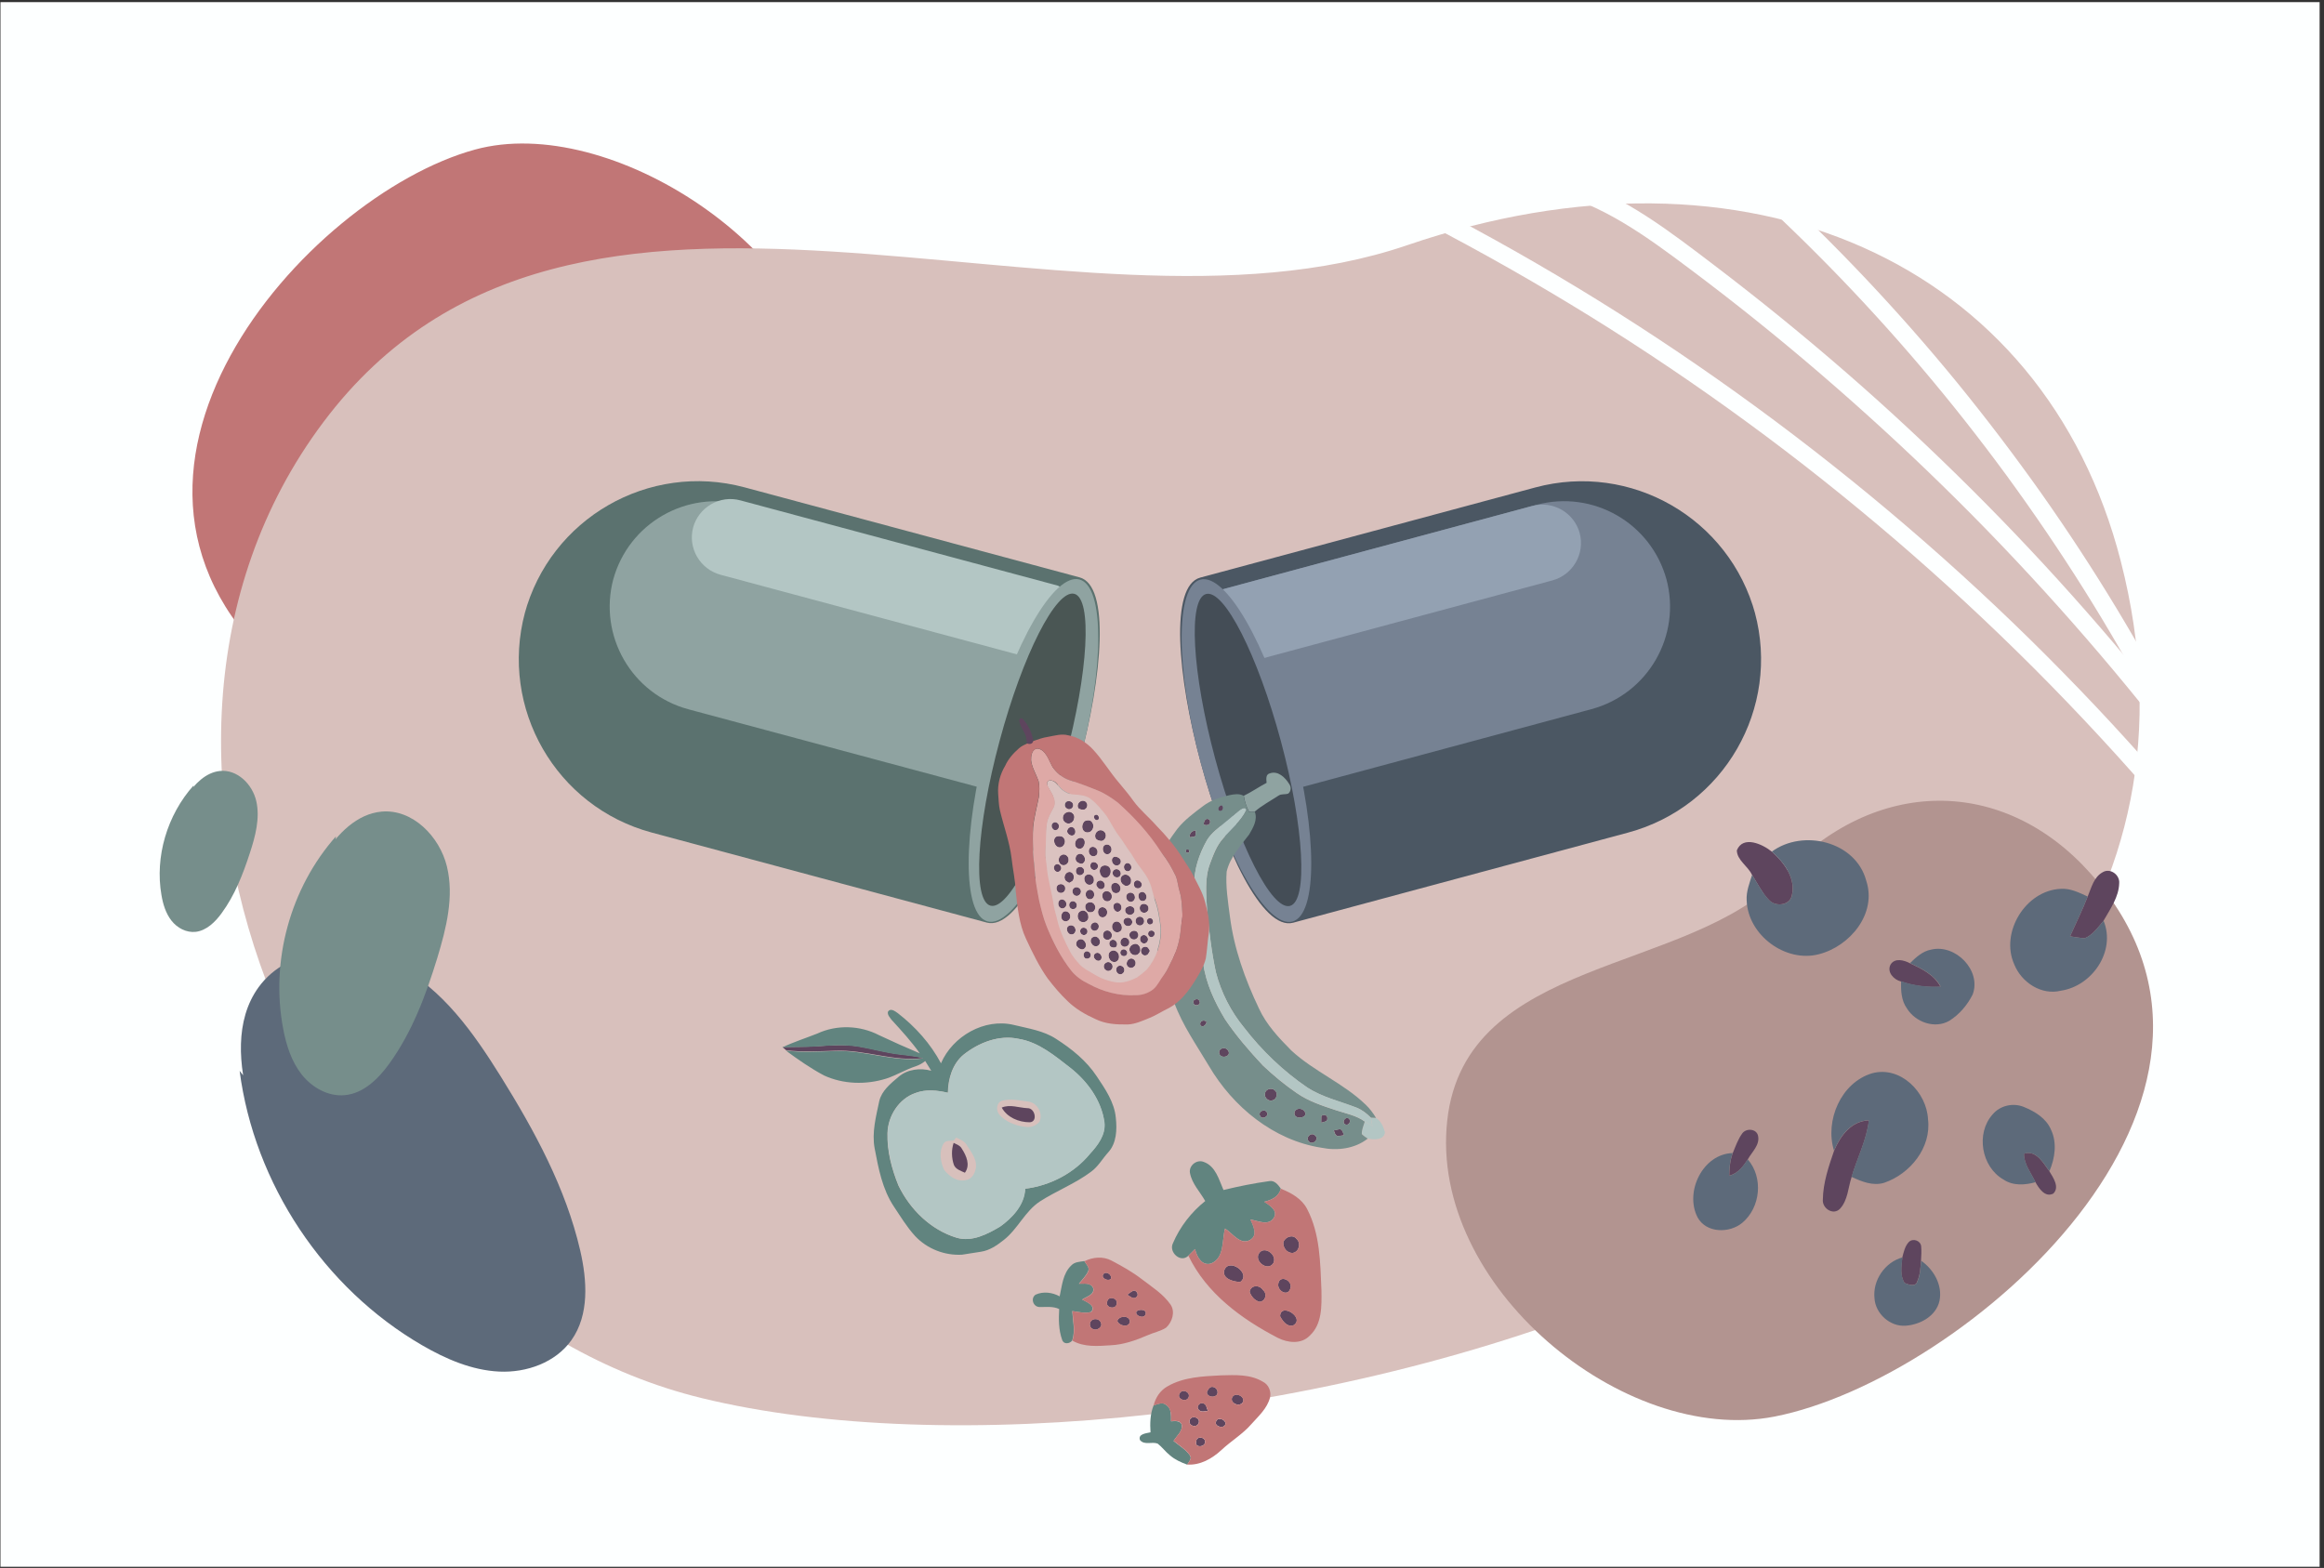 <?xml version="1.0" encoding="utf-8"?>
<!-- Generator: Adobe Illustrator 25.1.0, SVG Export Plug-In . SVG Version: 6.00 Build 0)  -->
<svg version="1.1" id="Layer_1" xmlns="http://www.w3.org/2000/svg" xmlns:xlink="http://www.w3.org/1999/xlink" x="0px" y="0px"
	 viewBox="0 0 1962 1323.9" style="enable-background:new 0 0 1962 1323.9;" xml:space="preserve">
<rect x="0" y="0" width="1962" height="1323.9" fill="#333333" stroke="none"/>
<style type="text/css">
	.st0{fill:#FDFFFF;}
	.st1{fill:#C17676;}
	.st2{fill:#D8C0BC;}
	.st3{fill:#5B726F;}
	.st4{fill:#8FA3A1;}
	.st5{fill:#B3C6C4;}
	.st6{fill:#4A5654;}
	.st7{fill:#4B5763;}
	.st8{fill:#768293;}
	.st9{fill:#93A1B2;}
	.st10{fill:#444D56;}
	.st11{fill:#B29490;}
	.st12{fill:#5E455E;}
	.st13{fill:#768E8B;}
	.st14{fill:#61847F;}
	.st15{fill:#DBC2C0;}
	.st16{fill:#DEA9A6;}
	.st17{fill:#5D6A7A;}
</style>
<polyline class="st0" points="0.4,1.8 1958.3,1.8 1958.3,1322.9 0.4,1322.9 "/>
<path class="st1" d="M239.7,568.6c83.7,71.6,184.3,64.4,241.2-18.2s235.7-79.6,223.7-209.7S514.6,95.2,401,126.3
	C258.1,165.4,47.1,403.9,239.7,568.6z"/>
<path class="st2" d="M1790.4,473.7c-64.9-252.8-315.3-364.8-602.3-266.7S485.5,73.5,273.1,356.3s-5.9,745,319.3,824.2
	C1001.6,1280.4,1939.9,1055.6,1790.4,473.7z"/>
<path class="st3" d="M833.1,779l-282.8-76c-80.9-21.7-128.8-104.9-107.1-185.8l-0.4,1.4c21.7-80.9,104.9-128.8,185.8-107.1l282.8,76
	C963.3,501.4,885,792.9,833.1,779z"/>
<path class="st4" d="M855.3,672.5l-274.1-73.6c-47.9-12.9-76.2-62.1-63.4-110l-0.2,0.8c12.9-47.9,62.1-76.2,110-63.4L901.7,500
	C932.4,508.2,886,680.8,855.3,672.5z"/>
<path class="st5" d="M876.3,557.3l-268-72c-17.4-4.7-27.8-22.6-23.1-40l-0.1,0.3c4.7-17.4,22.6-27.8,40-23.1l268,72
	C904.3,497.5,887.4,560.3,876.3,557.3z"/>
<path class="st4" d="M911.1,644c-21.4,79.7-56.1,139.7-77.4,134c-21.3-5.7-21.2-75,0.2-154.7c21.4-79.7,56.1-139.7,77.4-134
	C932.6,495,932.5,564.2,911.1,644z"/>
<path class="st6" d="M899.3,640.5c-19.5,72.7-47.8,128.3-63.1,124.2c-15.3-4.1-11.9-66.4,7.7-139.1c19.5-72.7,47.8-128.3,63.1-124.2
	C922.3,505.5,918.8,567.8,899.3,640.5z"/>
<path class="st7" d="M1091.7,779.1l282.8-76.1c80.9-21.8,128.8-105,107-185.8l0.4,1.4c-21.8-80.9-105-128.8-185.8-107l-282.8,76.1
	C961.5,501.5,1039.9,793,1091.7,779.1z"/>
<path class="st8" d="M1069.5,672.6l274-73.8c47.9-12.9,76.2-62.1,63.3-110l0.2,0.8c-12.9-47.9-62.1-76.2-110-63.3l-274,73.8
	C992.4,508.4,1038.8,680.9,1069.5,672.6z"/>
<path class="st9" d="M1042.6,562.2l267.9-72.1c17.4-4.7,27.8-22.6,23.1-40.1l0.1,0.3c-4.7-17.4-22.6-27.8-40.1-23.1l-267.9,72.1
	C1014.5,502.4,1031.4,565.2,1042.6,562.2z"/>
<path class="st8" d="M1013.7,644.1c21.5,79.7,56.1,139.7,77.4,134c21.3-5.7,21.2-75-0.3-154.7c-21.5-79.7-56.1-139.7-77.4-134
	C992.2,495.1,992.3,564.4,1013.7,644.1z"/>
<ellipse transform="matrix(0.966 -0.26 0.26 0.966 -128.359 295.488)" class="st10" cx="1053.2" cy="633.1" rx="28.7" ry="136.3"/>
<path class="st11" d="M1764.7,737.3c-73.4-82.1-181.8-81.7-260.1,2c-78.3,83.7-267.5,67.7-282.8,206.9
	c-15.4,139.2,148.9,274.7,276.3,249.9C1658.2,1164.8,1933.7,926.3,1764.7,737.3z"/>
<path class="st5" d="M1161.7,944c4.2,2.4,6.3,7.5,7.5,12c-0.5,6.7-9.5,6.6-14.4,5.3c-1.8-1.1-3.5-2.3-5-3.8
	c-0.2-3.7,1.5-7.1,2.5-10.6c2.1,1.4,4.1,2.7,6.3,4c-0.3-2.4-0.8-4.8-1.2-7.1C1158.4,943.8,1160.6,943.9,1161.7,944z"/>
<path class="st12" d="M1138.9,944.6c2,2.2-0.2,5.9-3,4.9C1132.3,947.9,1135.7,942.1,1138.9,944.6z"/>
<path class="st12" d="M1131.3,953.4c2.3,0.6,2.5,3.3,3.4,5.1c-1.9,0.4-3.7,0.6-5.6,0.6c-2.1-0.5-2.2-3-3.1-4.6
	C1127.6,954.1,1129.4,953.7,1131.3,953.4z"/>
<path class="st12" d="M1115.5,942.4c1.8-1.9,5.4-1,5.1,1.9c0.3,3.1-3.2,2.8-5.2,3.7C1115.4,946.1,1115.4,944.3,1115.5,942.4z"/>
<path class="st4" d="M1088.4,662c1.8,2.4,1.6,6-0.7,8c-2.6,1.1-5.8,0.1-8.2,1.7c-6.7,4.4-13.9,8.2-20.1,13.5
	c-1.6,0.3-3.3,0.4-4.9,0.2c-2.2-4.2-3.8-8.8-4.4-13.5c6.6-3.2,12.7-7.5,19.2-10.9c-0.2-2.8-1-7.1,2.7-8
	C1079,650.5,1085,656.5,1088.4,662z"/>
<path class="st12" d="M1110.1,958.6c4.3,3.4-2.4,8.9-5.3,5C1102,960.3,1106.9,955.7,1110.1,958.6z"/>
<path class="st12" d="M1101.2,938.2c4.5,5.9-9.3,8-8.4,1.3C1093.5,935.4,1099,935.3,1101.2,938.2z"/>
<path class="st12" d="M1076.1,920.5c3,2.2,2,7.5-1.6,8.5c-3.5,1.3-7.3-2.1-6.6-5.7C1068.3,919.7,1073.4,918.1,1076.1,920.5z"/>
<path class="st12" d="M1069.4,939c2.7,3.1-3.9,7-5.6,3.2C1061.8,938.8,1067.4,935.8,1069.4,939z"/>
<path class="st12" d="M1031.4,679.9c2.5,1.6,0.6,6.1-2.3,4.6C1027.5,682.7,1029.4,680.2,1031.4,679.9z"/>
<path class="st12" d="M1021.1,692.2c2,3.5-1.8,5.6-4.8,4C1016.1,693.3,1018,689.9,1021.1,692.2z"/>
<path class="st12" d="M1036.7,886.9c3.5,4.9-5.7,7.8-7.3,2.8C1028.1,885.2,1034.3,883.3,1036.7,886.9z"/>
<path class="st12" d="M1009.5,701.1c-0.3,1.7,0.6,4.1-1,5.4c-1,0.1-3.1,0.3-4.1,0.4C1004.1,703.4,1006.2,701.6,1009.5,701.1z"/>
<path class="st12" d="M1018.6,862.7c-0.1,2.6-3.5,5.7-5.3,2.6C1012.6,862,1016.4,860.7,1018.6,862.7z"/>
<path class="st12" d="M1003.6,717.4c0.9,2.2,0.2,3-2.1,2.5C1000.6,717.7,1001.3,716.8,1003.6,717.4z"/>
<path class="st12" d="M1012.4,845c2.6,3.7-4.7,5.5-4.8,1.6C1006.3,843.8,1012.1,842.5,1012.4,845z"/>
<path class="st12" d="M995.2,727.1c3.6,5.2-6.9,8.3-7.3,2.5C986.9,725.4,993.2,723.8,995.2,727.1z"/>
<path class="st12" d="M999.7,775.7c1,2.2-0.9,5.4-3.5,4.2c-2.6-0.1-3.3-3.7-1.6-5.3C995.8,772.6,999.2,773.5,999.7,775.7z"/>
<path class="st12" d="M994.6,806c1.3,2.7-4.9,5.2-5.5,1.9C987.6,804.6,994.2,802,994.6,806z"/>
<path class="st12" d="M985.7,772.5c1.3,3.3-3.8,6-5.5,2.8C977.5,771.9,983.9,769,985.7,772.5z"/>
<path class="st13" d="M1152.9,932.7c3.5,3.3,6.3,7.1,8.8,11.2c-1.1,0-3.3-0.1-4.4-0.2c-3.4-3.5-7.2-6.5-11.8-8.3
	c-14-5.4-28.9-8.8-41.7-17c-20.4-13.9-38.4-31.1-53.5-50.7c-11.2-13.6-19.4-29.7-23.8-46.7c-3.7-17-5.6-34.3-7.4-51.6
	c-0.6-13.3-2.4-27.1,2.3-39.8c2.9-7.7,5.7-15.7,11.3-21.8c6.7-7.7,15-14.4,19.5-23.7c-0.2-0.4-0.7-1.1-0.9-1.5
	c-1.9-0.7-3.5,0.8-5,1.8c-4,3-7.6,6.5-11.6,9.7c-5.6,4.7-11.8,8.9-15.7,15.3c-6.6,11.7-11.2,25-10.8,38.6c0.9,22,4.1,43.8,7.6,65.5
	c2.3,16.9,9.7,32.6,18.4,47.1c9.4,14,20.5,26.8,32,39.1c8.9,8.4,18.4,16.3,28.5,23.2c10,7,21.8,10.8,33.3,14.6
	c8.2,2.7,17,4.3,24.2,9.5c-1,3.5-2.7,6.9-2.5,10.6c1.5,1.5,3.2,2.6,5,3.8c-11,8.6-25.7,10.4-39.1,7.7c-40.4-6.3-74.7-34.5-95-69.1
	c-10.4-17.5-22.3-34.3-29.3-53.5c-4.1-10.9-7.7-22-11.4-33.1c-4.6-14.1-6-29-6.3-43.7c0.7-14.4,2.9-28.8,6.2-42.9
	c2-10.2,8.1-18.8,14.2-27c6.1-7.6,14-13.4,21.7-19.2c6.4-5,14.4-7.4,22.2-9.2c4-0.8,8.4-1.6,12.1,0.6c0.6,4.7,2.3,9.2,4.4,13.5
	c1.7,0.1,3.3,0.1,4.9-0.2c2.7,6.8-1.4,13.6-4.7,19.3c-7.4,9.7-16.1,19.1-19,31.3c-1,12.6,1.1,25.1,2.7,37.6
	c3.4,27.2,12.8,53.4,24.6,78.1c6.3,13.7,16.8,24.8,27.3,35.4C1109.3,904.7,1134.2,914.6,1152.9,932.7z M1138.9,944.6
	c-3.2-2.4-6.6,3.3-3,4.9C1138.7,950.5,1140.9,946.8,1138.9,944.6z M1131.3,953.4c-1.8,0.3-3.6,0.7-5.4,1.2c0.9,1.5,1,4.1,3.1,4.6
	c1.9,0,3.8-0.2,5.6-0.6C1133.7,956.7,1133.6,954,1131.3,953.4z M1115.5,942.4c-0.1,1.8-0.1,3.7-0.1,5.6c2-0.9,5.5-0.6,5.2-3.7
	C1120.9,941.5,1117.3,940.5,1115.5,942.4z M1110.1,958.6c-3.2-2.9-8.1,1.7-5.3,5C1107.7,967.5,1114.4,962,1110.1,958.6z
	 M1101.2,938.2c-2.2-2.9-7.7-2.8-8.4,1.3C1091.8,946.2,1105.7,944.1,1101.2,938.2z M1076.1,920.5c-2.6-2.5-7.8-0.9-8.2,2.9
	c-0.7,3.6,3.1,7,6.6,5.7C1078,928,1079.1,922.8,1076.1,920.5z M1069.4,939c-1.9-3.2-7.6-0.3-5.6,3.2
	C1065.5,946.1,1072,942.2,1069.4,939z M1031.4,679.9c-2,0.3-3.9,2.8-2.3,4.6C1032,686,1033.9,681.5,1031.4,679.9z M1021.1,692.2
	c-3.2-2.3-5,1.2-4.8,4C1019.3,697.7,1023.2,695.7,1021.1,692.2z M1036.7,886.9c-2.3-3.6-8.6-1.7-7.3,2.8
	C1031,894.6,1040.2,891.8,1036.7,886.9z M1009.5,701.1c-3.3,0.5-5.4,2.3-5.1,5.8c1-0.1,3.1-0.3,4.1-0.4
	C1010,705.2,1009.2,702.9,1009.5,701.1z M1018.6,862.7c-2.2-2-6-0.7-5.3,2.6C1015.1,868.4,1018.5,865.3,1018.6,862.7z M1003.6,717.4
	c-2.3-0.5-3,0.3-2.1,2.5C1003.9,720.4,1004.6,719.6,1003.6,717.4z M1012.4,845c-0.3-2.6-6.1-1.2-4.8,1.6
	C1007.7,850.6,1015,848.8,1012.4,845z M995.2,727.1c-2-3.3-8.3-1.7-7.3,2.5C988.3,735.4,998.8,732.3,995.2,727.1z M999.7,775.7
	c-0.5-2.2-3.9-3.1-5.1-1.1c-1.7,1.5-1,5.1,1.6,5.3C998.8,781.1,1000.7,777.9,999.7,775.7z M994.6,806c-0.4-4-7-1.4-5.5,1.9
	C989.8,811.2,995.9,808.8,994.6,806z M985.7,772.5c-1.8-3.6-8.2-0.7-5.5,2.8C981.9,778.6,987,775.8,985.7,772.5z"/>
<path class="st5" d="M1157.3,943.8c0.5,2.4,0.9,4.7,1.2,7.1c-2.1-1.3-4.2-2.6-6.3-4c-7.1-5.2-16-6.7-24.2-9.5
	c-11.5-3.8-23.3-7.6-33.3-14.6c-10.1-6.9-19.6-14.8-28.5-23.2c-11.5-12.3-22.6-25.1-32-39.1c-8.8-14.5-16.1-30.2-18.4-47.1
	c-3.5-21.7-6.7-43.5-7.6-65.5c-0.4-13.6,4.2-26.9,10.8-38.6c3.9-6.3,10.1-10.6,15.7-15.3c4-3.1,7.6-6.6,11.6-9.7
	c1.5-1,3.1-2.4,5-1.8c0.2,0.4,0.7,1.1,0.9,1.5c-4.5,9.4-12.8,16-19.5,23.7c-5.6,6.2-8.5,14.1-11.3,21.8c-4.7,12.8-2.9,26.6-2.3,39.8
	c1.8,17.3,3.7,34.6,7.4,51.6c4.4,17,12.6,33.1,23.8,46.7c15.1,19.6,33.1,36.8,53.5,50.7c12.7,8.2,27.7,11.5,41.7,17
	C1150,937.3,1153.9,940.3,1157.3,943.8z"/>
<g>
	<path class="st12" d="M689.7,883.4c-9.6,0.7-19.3,0.3-29,0.8c0.7,0.7,2.2,2,3,2.6c13.7,1.7,27.6,0.8,41.3,0.4
		c25.1-1.1,49.5,9.5,74.7,6.2c-9.3-2.6-19-2.6-28.5-4.5c-8.9-1.6-17.7-3.9-26.6-5.4C713.1,881.8,701.3,882.6,689.7,883.4z"/>
	<path class="st12" d="M867.4,935.7c-7.2-0.3-14.7-3.5-21.7-0.5c4.5,8.3,14.4,12.4,23.6,12.4C876.4,947.3,873.8,935.4,867.4,935.7z"
		/>
	<path class="st12" d="M812,969.9c-1.4-2.7-4.4-3.6-6.9-4.9c-2,6-1.8,12.6,0.2,18.6c1.6,3.8,5.9,5,9.3,6.6
		C819.4,983.7,815.8,975.8,812,969.9z"/>
	<path class="st14" d="M742,874c11.4,5.4,22.9,10.5,34.5,15.4c-7.1-10.1-15.5-19.2-23.8-28.3c-1.4-2-3.6-4.1-3.1-6.7
		c2.1-3.7,6.1-0.5,8.4,1.1c14.8,11.5,27.6,25.7,36.4,42.3c9.9-22.9,36.7-38.3,61.4-32.4c12.2,3,25.1,4.8,35.8,11.8
		c13.1,8.4,25.6,18.4,34.3,31.6c7.1,10.6,14.9,21.9,16.1,35c1.1,10,0.7,21.5-6.5,29.3c-4.8,5.3-8.4,11.9-14.3,16.2
		c-13.4,10.1-29.2,16.1-43.2,25.1c-12.7,8.3-18.7,23.3-30.6,32.6c-5.7,4.5-11.9,8.8-19.2,9.9c-5.3,0.8-10.6,1.6-15.9,2.5
		c-14.7,0.9-29.6-4.9-39.7-15.7c-7-7.6-12.3-16.5-18-25c-9.7-14.6-13-32.2-16.2-49.1c-2.5-13.4,1.2-26.9,3.9-39.9
		c2.1-8.8,9.6-14.8,16.2-20.4c7.5-6.5,18.4-7.8,27.7-5.2c-1.7-2.7-3.4-5.5-5.1-8.2c-2.4,1.9-5,3.4-8,4.4
		c-8.6,2.8-16.3,7.6-24.8,10.4c-17.2,5.4-36.4,4.9-52.8-2.7c-11.2-6-21.7-13.3-32-20.9c13.7,1.7,27.6,0.8,41.3,0.4
		c25.1-1.1,49.5,9.5,74.7,6.2c-9.3-2.6-19-2.6-28.5-4.5c-8.9-1.6-17.7-3.9-26.6-5.4c-11.6-1.9-23.4-1.1-35-0.2
		c-9.6,0.7-19.3,0.3-29,0.8c9.6-4.6,19.8-7.8,29.6-11.7C706.5,865,726.2,865.8,742,874z M813.2,890.7c-9.2,7.8-12.8,20.2-13,32
		c-8.9-2.1-18.6-3.1-27.4,0.2c-14,4.8-23.2,19.4-23.6,33.9c-0.4,15.3,3.6,30.3,9.3,44.3c9.8,20.2,27.3,37.4,49.1,44
		c12.9,3.8,25.8-3,36.6-9.4c10.5-7.5,20.7-18.4,21.2-32c21.1-2.6,41.3-13.1,54.8-29.6c6.6-7.2,13.3-16.1,12.1-26.4
		c-2.5-18.6-14.3-34.6-28.7-46c-13.2-10.2-26.7-21.7-43.6-24.5C843.5,873.5,826.2,880.3,813.2,890.7z"/>
	<path class="st5" d="M903.8,901.7c14.4,11.4,26.1,27.4,28.7,46c1.2,10.4-5.5,19.2-12.1,26.4c-13.5,16.5-33.7,27-54.8,29.6
		c-0.5,13.6-10.7,24.5-21.2,32c-10.8,6.4-23.7,13.1-36.6,9.4c-21.8-6.6-39.3-23.8-49.1-44c-5.7-14-9.7-29.1-9.3-44.3
		c0.3-14.5,9.6-29.1,23.6-33.9c8.8-3.4,18.4-2.3,27.4-0.2c0.2-11.7,3.8-24.2,13-32c13-10.4,30.2-17.1,46.9-13.5
		C877.1,880,890.6,891.5,903.8,901.7z M843.8,941.3c5.6,6.2,14,9.3,22.1,10.2c4.3,0.7,8.8-1,11.6-4.3c3.4-7.1-2-16.5-9.8-17.1
		c-7.2-1-14.8-2.7-22-0.6C841,931.3,840.7,937.8,843.8,941.3z M796.6,965.6c-4,6.6-2.7,15.2,0.3,21.9c4.3,5.7,11.4,10.9,18.9,8.8
		c5.3-0.9,7.7-6.5,8.2-11.3c0.4-6.8-4.3-12.4-7.6-17.8c-1.9-3.6-5.7-5.1-9.2-6.7c-0.5,0.6-1.5,1.9-2,2.5
		C802.3,963.5,798.4,962.6,796.6,965.6z"/>
</g>
<path class="st12" d="M931.3,1076.2c2-3.7,8.2,0.3,6.4,3.8C935.3,1082,929.5,1079.2,931.3,1076.2z"/>
<path class="st12" d="M934.7,1099.1c0.9-5.2,9-3.3,8.1,1.6C942.3,1106.2,932.9,1104.4,934.7,1099.1z"/>
<path class="st12" d="M920.5,1116.4c1.6-3.8,7.8-3.4,8.9,0.5c1.8,3.3-3.2,7-6.3,5.4C920.6,1121.8,919.4,1118.6,920.5,1116.4z"/>
<path class="st12" d="M951.7,1093.2c1.9-1.2,3.6-3.1,5.9-3.5c2.4,0.5,4,3.9,1.7,5.6C956.8,1097.5,953.8,1094.4,951.7,1093.2z"/>
<path class="st12" d="M943.3,1115.3c1.3-4.4,10.2-5.1,10.6,0.6C953.1,1121.6,944.4,1119.4,943.3,1115.3z"/>
<path class="st12" d="M959.5,1107.3c2-2.1,9.1-1.9,7.6,2.4C965.9,1114.1,957.5,1110.8,959.5,1107.3z"/>
<path class="st12" d="M995.9,1176.6c2.1-4.4,9.5-1.2,7.5,3.4C1001.3,1184.5,993.1,1181.1,995.9,1176.6z"/>
<path class="st12" d="M1019.1,1174.9c0.9-2,2.9-4.7,5.3-3.7c3.6,0.6,5.1,6.3,1.3,7.6C1023.1,1180.2,1018,1178.4,1019.1,1174.9z"/>
<path class="st12" d="M1011.8,1190.1c-2-2.4,1.1-6.3,3.9-5.2c2.9,0.7,2.9,4.3,4.1,6.4C1017.2,1191.6,1013.7,1192.8,1011.8,1190.1z"
	/>
<path class="st12" d="M1004.4,1198.9c1.8-4.4,9.2-1.9,7.6,2.6C1010.3,1206.3,1002.7,1203.9,1004.4,1198.9z"/>
<path class="st12" d="M1040.3,1179.8c2.5-4.8,11.6-0.6,8.8,4.4C1046.2,1188.4,1038,1184.6,1040.3,1179.8z"/>
<path class="st12" d="M1026.7,1200.1c1.6-4.5,9.6-0.8,7.5,3.2C1032.3,1206.6,1024.7,1204.1,1026.7,1200.1z"/>
<path class="st12" d="M1009.9,1217.2c-0.1-4.8,7.5-4.2,7.5,0.2C1017.5,1222.3,1008,1222.5,1009.9,1217.2z"/>
<path class="st14" d="M877.6,1103.6c-5.3-0.1-7.8-7.2-3.4-10.4c6.5-3,14.2-2,20.4,1.4c2-9.1,2.7-19.4,9.9-26.2c2.9-3,7.2-3,11-3.6
	c1.3,2.7,4.7,5.3,3.1,8.6c-1.8,4-5.1,7.1-7.8,10.5c4.2,0.1,10.3-1.2,12.1,3.9c1.1,5.5-5.9,7-9.4,9.5c3.7,2,11.9,5,7.7,10.4
	c-5.2,1.6-10.7-0.1-16-0.7c0.5,8.2,2.7,16.8,0,24.9c-2.2,2.8-7.2,3.5-8.5-0.6c-3-8.3-3-17.3-2.5-26
	C889,1102.8,883.2,1103.7,877.6,1103.6z"/>
<path class="st14" d="M971.3,1209.4c-0.5-7.6-0.3-15.5,2.6-22.7c3.4-1,7.6-3.2,10.7-0.3c4.6,3.1,4.1,8.9,4.1,13.7
	c3.4-0.2,8.3-0.9,9.2,3.6c0.2,5.2-4.6,8.9-7.1,13c4.7,3.8,10,7,13.7,12c2.2,2.9-0.8,5.6-2.2,8c-5.2-1.9-10.3-4.2-14.5-7.8
	c-3.8-3-6.6-7-10.5-10c-4.8-1.8-11.2,1.6-14.9-3C960.6,1210.7,967.8,1210.2,971.3,1209.4z"/>
<path class="st1" d="M915.6,1064.9c7-3.5,15.7-4.3,22.8-0.5c8.9,4.7,17.7,9.6,25.7,15.8c8.5,6.5,17.9,12.4,24.1,21.3
	c4.2,6.1,1.4,14.8-3.7,19.5c-4.8,3.1-10.5,4.1-15.6,6.4c-9.9,4.3-20.4,8-31.3,8.5c-10.8,0.7-22.5,1.7-32.2-3.9
	c2.7-8.1,0.5-16.6,0-24.9c5.3,0.6,10.7,2.2,16,0.7c4.2-5.4-4-8.4-7.7-10.4c3.5-2.5,10.5-4,9.4-9.5c-1.8-5-7.9-3.8-12.1-3.9
	c2.7-3.4,6-6.5,7.8-10.5C920.2,1070.2,916.9,1067.5,915.6,1064.9z M931.3,1076.2c-1.8,3,4,5.8,6.4,3.8
	C939.5,1076.5,933.3,1072.5,931.3,1076.2z M934.7,1099.1c-1.8,5.3,7.6,7,8.1,1.6C943.7,1095.9,935.7,1094,934.7,1099.1z
	 M920.5,1116.4c-1.1,2.2,0.1,5.4,2.6,5.9c3.1,1.6,8-2.1,6.3-5.4C928.3,1113,922.1,1112.7,920.5,1116.4z M951.7,1093.2
	c2.2,1.2,5.2,4.3,7.6,2c2.4-1.7,0.8-5-1.7-5.6C955.3,1090.1,953.6,1092,951.7,1093.2z M943.3,1115.3c1.1,4.1,9.8,6.3,10.6,0.6
	C953.5,1110.2,944.6,1111,943.3,1115.3z M959.5,1107.3c-2,3.5,6.4,6.8,7.6,2.4C968.6,1105.4,961.6,1105.2,959.5,1107.3z"/>
<path class="st12" d="M1033.4,1073.1c3.5-11.9,23.5,2.1,13.6,9.4C1041.7,1082.2,1032.2,1080.1,1033.4,1073.1z"/>
<path class="st12" d="M1062.2,1059.7c3.4-9,16.2-1.2,13,6.5C1071.1,1073.6,1060.2,1066.3,1062.2,1059.7z"/>
<path class="st12" d="M1083.5,1048.6c1.7-4.2,7.8-6.6,11-2.6c4,3.5,2.4,10.9-3,11.9C1086.5,1058.3,1082.7,1053.2,1083.5,1048.6z"/>
<path class="st12" d="M1055,1090.8c0.8-6,8.4-6.1,11.2-1.6c3.9,3.2,2.3,9.6-2.9,10C1059.3,1098.1,1056.3,1094.7,1055,1090.8z"/>
<path class="st12" d="M1079.1,1084.5c0.7-8.9,12.9-3.4,10.2,3.6C1087.1,1095,1078.6,1090.1,1079.1,1084.5z"/>
<path class="st12" d="M1080.7,1111.4c0.2-12.1,21.5,1.3,11.3,7.6C1086.7,1120.9,1082.8,1115.4,1080.7,1111.4z"/>
<path class="st14" d="M1004.6,990.4c-1.1-6.3,5.8-11.7,11.7-9.3c10,3.6,12.8,15,16.6,23.7c12.7-3.1,25.6-5.7,38.6-7.5
	c4.5-0.9,7.5,3.1,9.8,6.3c-1.6,6.8-7.7,9.6-14,11.1c4.4,3,12,7.4,8,13.7c-4.5,6.9-13.3,2.3-19.6,1.3c2.2,5.3,6.6,13.2-0.3,17.2
	c-8.2,4.8-14.9-5.7-21.2-9.6c-2.7,10-0.3,24.7-11.7,29.5c-7.9,2.4-12.1-5.8-13.6-12.2c-1.9,1.9-3.7,3.8-5.6,5.6
	c-6.5,6.6-16.8-2.9-13.1-10.4c5.9-13.9,15.5-26.3,27.3-35.7C1013.1,1006.3,1006.3,999.5,1004.6,990.4z"/>
<path class="st1" d="M1003.3,1060.3c1.9-1.8,3.8-3.7,5.6-5.6c1.5,6.4,5.7,14.6,13.6,12.2c11.4-4.9,9-19.5,11.7-29.5
	c6.3,3.9,13,14.4,21.2,9.6c6.8-4,2.5-11.8,0.3-17.2c6.3,1,15.1,5.6,19.6-1.3c4.1-6.3-3.5-10.7-8-13.7c6.3-1.5,12.3-4.3,14-11.1
	c8.8,3.5,17.7,8.4,22.2,17.1c11,21.1,11.1,45.3,12.1,68.5c0.2,13.2,0.7,28.8-9.9,38.5c-7.1,7.4-18.6,6.1-27,1.8
	C1048.1,1113.7,1018.6,1092.1,1003.3,1060.3z M1033.4,1073.1c-1.2,7,8.3,9.1,13.6,9.4C1056.9,1075.2,1036.9,1061.1,1033.4,1073.1z
	 M1062.2,1059.7c-2,6.6,8.9,13.9,13,6.5C1078.3,1058.5,1065.5,1050.7,1062.2,1059.7z M1083.5,1048.6c-0.7,4.6,3,9.7,8,9.3
	c5.4-1,7-8.4,3-11.9C1091.3,1042,1085.2,1044.4,1083.5,1048.6z M1055,1090.8c1.3,3.9,4.3,7.3,8.3,8.4c5.2-0.4,6.7-6.8,2.9-10
	C1063.4,1084.7,1055.8,1084.9,1055,1090.8z M1079.1,1084.5c-0.4,5.6,8,10.5,10.2,3.6C1091.9,1081.1,1079.8,1075.6,1079.1,1084.5z
	 M1080.7,1111.4c2.1,4,6,9.5,11.3,7.6C1102.1,1112.7,1080.9,1099.3,1080.7,1111.4z"/>
<path class="st1" d="M973.9,1186.8c1.6-6.7,5.6-12.8,11.7-16.2c13.6-7.9,29.8-8.5,45.1-9.3c12-0.3,24.8-1.1,35.5,5.4
	c4.9,2.4,7.3,8.4,5.9,13.6c-2.4,9-9.5,15.3-15.5,22c-7.4,8.6-17.3,14.4-25.5,22.1c-7.8,7.2-17.9,13-28.9,12.2c1.4-2.4,4.5-5.1,2.2-8
	c-3.6-4.9-9-8.2-13.7-12c2.6-4.1,7.3-7.8,7.1-13c-0.9-4.5-5.8-3.8-9.2-3.6c0-4.8,0.5-10.7-4.1-13.7
	C981.5,1183.6,977.3,1185.7,973.9,1186.8z M995.9,1176.6c-2.8,4.5,5.4,7.9,7.5,3.4C1005.4,1175.4,998,1172.2,995.9,1176.6z
	 M1019.1,1174.9c-1.1,3.5,4,5.3,6.6,3.9c3.8-1.3,2.3-7.1-1.3-7.6C1022,1170.2,1020,1172.9,1019.1,1174.9z M1011.8,1190.1
	c1.8,2.7,5.3,1.6,8,1.2c-1.2-2.2-1.2-5.7-4.1-6.4C1012.9,1183.8,1009.8,1187.7,1011.8,1190.1z M1004.4,1198.9c-1.7,5,6,7.4,7.6,2.6
	C1013.6,1197,1006.2,1194.6,1004.4,1198.9z M1040.3,1179.8c-2.2,4.8,5.9,8.6,8.8,4.4C1051.9,1179.3,1042.8,1175,1040.3,1179.8z
	 M1026.7,1200.1c-2,4,5.5,6.5,7.5,3.2C1036.4,1199.3,1028.3,1195.6,1026.7,1200.1z M1009.9,1217.2c-1.9,5.3,7.6,5.1,7.5,0.2
	C1017.4,1213,1009.8,1212.4,1009.9,1217.2z"/>
<path class="st12" d="M860.5,608c0.2-1.9,2.5-1.9,3.4-0.5c4.5,5.1,7.4,11.5,8.5,18.3c-0.6,2.5-3,2.9-5.1,2.1c-1-2.3-0.5-4.9-1.6-7.1
	C864.1,616.4,860.7,612.7,860.5,608z"/>
<path class="st12" d="M900.6,676.8c2.1-1.1,5.2,0.1,5.4,2.6c0.5,2.7-3,5.1-5.2,3.3C898.5,681.7,898.4,678,900.6,676.8z"/>
<path class="st12" d="M911.9,676.8c1.6-1.1,4.2-0.9,5.3,0.9c1.4,1.9,0.6,4.9-1.6,5.8c-1.6,0.4-3.5,0.1-5-0.8
	C909,680.9,910,677.9,911.9,676.8z"/>
<path class="st12" d="M900.7,685.9c3.3-1.7,7.3,1.8,6.1,5.3c-0.4,3.3-4.4,5.5-7.2,3.4C896,692.6,896.8,686.9,900.7,685.9z"/>
<path class="st12" d="M924.8,688c2.5-1,4.3,3.4,1.9,4.4C924.3,693.4,922,689,924.8,688z"/>
<path class="st12" d="M915.6,693.4c2.1-1.1,5.3-1.3,6.6,1.1c1.6,2.3,1,5.6-1.1,7.3c-1.8,1.5-5,1.4-6.4-0.6
	C912.9,698.9,913.6,695.4,915.6,693.4z"/>
<path class="st12" d="M889.3,694.7c2.2-1.5,5.3,1,4.6,3.5c0,2.4-3.6,3.8-5,1.7C887.5,698.5,887.4,695.8,889.3,694.7z"/>
<path class="st12" d="M903.5,698.4c3.6-1.1,5.7,3.9,3.4,6.3c-2.2,2.1-5.7-0.2-6.1-2.8C901,700.5,902,698.9,903.5,698.4z"/>
<path class="st12" d="M927,701.6c2.3-1.6,5.8,0,6.4,2.6c0.8,2.5-0.9,5.8-3.7,5.9c-1.7-0.2-3.5-0.6-4.6-2
	C923.9,705.9,924.7,702.8,927,701.6z"/>
<path class="st12" d="M892.3,706.2c2.1-0.5,4.8-0.3,6,1.7c2.1,2.9-0.3,7.9-4,7.6C890,715,888,707.9,892.3,706.2z"/>
<path class="st12" d="M910.5,707.8c1.3-0.5,2.9-0.6,4,0.3c3.2,2.9,0.2,9.9-4.3,8.4C906.3,715.1,907,709.2,910.5,707.8z"/>
<path class="st12" d="M932.8,713.5c2.2-1.3,5.3,0.4,5.5,2.9c0.5,2.2-1,4.8-3.3,4.9C931.1,721.6,929.6,715.3,932.8,713.5z"/>
<path class="st12" d="M921.7,715.1c2.8-0.8,5.5,2.3,4.8,5c-0.1,2.7-3.8,3.7-5.7,2.1C918.5,720.5,918.6,715.9,921.7,715.1z"/>
<path class="st12" d="M910.4,721.2c4.2-1.7,7.5,4.4,4.4,7.3c-1.5,1.6-3.7,0.6-5.1-0.4C907.1,726.6,907.7,722.2,910.4,721.2z"/>
<path class="st12" d="M896.1,722c2.7-1.8,6.4,1.1,6,4.1c0.2,3-3.1,5.5-5.9,4.1C893,728.7,893,723.6,896.1,722z"/>
<path class="st12" d="M940.6,723.4c2.4-0.4,6,1.4,5.6,4.2c-0.1,2.4-3,4-5.1,2.8C938.5,729.3,937.5,724.7,940.6,723.4z"/>
<path class="st12" d="M921.6,728.4c2.1-1.4,5.5,0.3,5.4,2.9c0.1,2.3-2.7,4.2-4.7,2.9C920.2,733.3,919.8,729.9,921.6,728.4z"/>
<path class="st12" d="M950.2,729.3c2-1.7,4.9,0.4,4.9,2.8c0.4,2.2-2,4.3-4.1,3.4C948.6,734.6,948.2,730.8,950.2,729.3z"/>
<path class="st12" d="M890.8,730.3c2.4-2.4,6.4,1.3,4.8,4c-0.6,1.6-2.7,2.5-4.2,1.5C889.6,734.7,889,731.7,890.8,730.3z"/>
<path class="st12" d="M931.4,730.9c1.9-0.6,4.2-0.1,5.4,1.7c2.1,3,0.5,8.1-3.3,8.7C928.3,741.6,926.3,732.6,931.4,730.9z"/>
<path class="st12" d="M910.2,732.3c2.1-1.1,5,0.4,5.1,2.8c0.4,2.6-2.7,4.8-5.1,3.6C907.7,737.6,907.7,733.4,910.2,732.3z"/>
<path class="st12" d="M941.3,734.1c2.9-1.3,6.1,2.4,4.5,5.1c-1.2,2.4-5.1,2-6.1-0.5C938.7,737.1,939.6,734.8,941.3,734.1z"/>
<path class="st12" d="M899.1,742.6c-1.5-3,1.5-7.4,5-6.2c2.8,1.1,3.1,4.8,1.7,7.1c-0.8,0.9-2.1,1.3-3.1,2
	C901.3,744.6,899.6,744.1,899.1,742.6z"/>
<path class="st12" d="M917.9,738.5c2.7-1,5.7,1.4,5.6,4.2c0.3,2.1-1.3,4.5-3.6,4.4C915.6,747.4,913.3,739.8,917.9,738.5z"/>
<path class="st12" d="M947.9,739.1c3.3-2.1,7.7,1.3,7,5c0.2,3.1-4,5.3-6.3,3C945.8,745.5,944.8,741,947.9,739.1z"/>
<path class="st12" d="M927.7,743.7c3.3-1.4,6.5,3,4.3,5.8c-1.4,2.1-4.5,1.6-5.6-0.6C924.8,747.3,925.5,744.4,927.7,743.7z"/>
<path class="st12" d="M958.6,743.8c2.6-1.8,6.9,1.9,4.9,4.7c-1.1,2.2-4.7,2.1-5.8,0C956.9,747,957,744.8,958.6,743.8z"/>
<path class="st12" d="M939.7,745.9c3.6-2,7.4,2.3,6,5.8c-0.8,3-5.4,3.3-6.8,0.6C937.8,750.3,937.4,747.1,939.7,745.9z"/>
<path class="st12" d="M893.9,746.9c2.3-1.3,5.7,0.5,5.4,3.3c0.2,2.3-2.1,4.2-4.3,3.7C891.7,753.6,890.6,748.2,893.9,746.9z"/>
<path class="st12" d="M906.6,749.9c1.7-1.5,4.6-0.7,5.6,1.3c1.6,2.6-1.5,6.2-4.3,5.1C905.3,755.4,904.4,751.6,906.6,749.9z"/>
<path class="st12" d="M918.6,751.7c2.1-1.4,5.1,0.5,5.1,3c0.5,2.2-1.3,4.9-3.7,4.6C916.2,759.3,915.2,753.2,918.6,751.7z"/>
<path class="st12" d="M932.8,752.7c2.8-1.1,6.2,1.3,5.8,4.3c0.3,2.4-2.1,4.5-4.4,4C930.4,760.6,929,754.2,932.8,752.7z"/>
<path class="st12" d="M963,753.4c3.3-1.6,6.2,3.1,4.4,5.9c-1.1,2.2-4.8,1.9-5.7-0.3C960.8,757.2,960.7,754.1,963,753.4z"/>
<path class="st12" d="M952.5,754.2c2.3-1.5,5.4,0.3,5.6,2.8c0.6,2.4-1.9,5.2-4.3,4.4C950.8,760.7,949.5,755.8,952.5,754.2z"/>
<path class="st12" d="M895.4,759.6c2.5-1,5.2,1.6,4.9,4.1c0,2.3-2.9,4.3-5,2.9C892.9,765.3,892.6,760.8,895.4,759.6z"/>
<path class="st12" d="M904.4,761.2c2.5-1.2,5.4,1.4,4.6,4c-0.3,2.1-2.9,3-4.6,2.1C902.1,766.1,902,762.2,904.4,761.2z"/>
<path class="st12" d="M917.9,762.5c2.1-1.3,5.1-0.8,6.2,1.5c1.7,2.5-0.3,6.6-3.4,6.3C916.6,770.8,914.4,764.6,917.9,762.5z"/>
<path class="st12" d="M941.9,762.5c2.2-1,5,1.1,4.8,3.5c0.4,2.1-1.5,4.1-3.6,4C940,769.3,938.4,763.8,941.9,762.5z"/>
<path class="st12" d="M964.6,763.3c2.3-0.7,5.1,0.9,5,3.4c0.5,2.7-2.8,5-5.2,3.7C961.4,769.4,961.3,764.1,964.6,763.3z"/>
<path class="st12" d="M951.9,765.7c2.2-1.3,5.6-0.3,5.9,2.5c0.6,3.2-3.5,5.5-6,3.7C949.3,770.7,949,766.6,951.9,765.7z"/>
<path class="st12" d="M929.2,766.3c2.7-1.3,5.9,1.3,5.5,4.2c0.2,2.3-1.9,4.4-4.3,4.1C926.6,774.2,925.7,767.9,929.2,766.3z"/>
<path class="st12" d="M912.5,769.2c3-1.6,6.3,1.4,6.3,4.4c0.7,3.1-2.5,5.9-5.5,4.9C909.2,777.6,908.5,770.8,912.5,769.2z"/>
<path class="st12" d="M897.6,770c2.5-1.7,6,0.6,5.9,3.5c0.4,2.7-2.5,5.4-5.2,4.2C895.2,776.6,895.4,771.9,897.6,770z"/>
<path class="st12" d="M960.6,774.4c1.9-1.1,4.6,0,5.1,2.2c1.1,2.6-1.7,5.7-4.4,4.7C958.2,780.5,957.7,775.7,960.6,774.4z"/>
<path class="st12" d="M950.9,775.1c2.9-1.2,6.2,2.1,4.7,4.9c-1.3,2.7-5.4,2.6-6.6-0.1C947.7,778.2,948.7,775.4,950.9,775.1z"/>
<path class="st12" d="M969.9,775.4c3.2-1.3,5.2,3.8,2,5C968.6,781.9,966.7,776.5,969.9,775.4z"/>
<path class="st12" d="M941.2,778.4c4.2-1.7,7.5,4.1,5.2,7.4c-1.1,1.2-3.1,2-4.7,1.2C938.2,785.7,937.7,779.9,941.2,778.4z"/>
<path class="st12" d="M923.2,779.1c2.2-1.2,4.9,1.2,4.4,3.5c-0.1,2.7-3.7,4.5-5.7,2.4C919.8,783.3,920.8,779.9,923.2,779.1z"/>
<path class="st12" d="M902.9,781.5c2-0.8,4.4,0.5,4.9,2.6c0.9,2-0.7,5-3,4.9C901,789.4,898.8,782.9,902.9,781.5z"/>
<path class="st12" d="M913.4,783.6c2-1,4.7,0.4,4.7,2.7c0.3,2.1-2.2,4-4.1,3C911.6,788.5,911.1,784.8,913.4,783.6z"/>
<path class="st12" d="M933.7,785.8c2.6-0.9,5.4,1.6,4.9,4.3c0.1,2.5-2.9,4.2-5.1,3.2C930.3,792.3,930.4,786.7,933.7,785.8z"/>
<path class="st12" d="M971.2,785.8c1.7-0.6,3.9,0.9,3.6,2.8c0.1,2.1-2.7,3.5-4.3,2.2C968.6,789.7,969,786.2,971.2,785.8z"/>
<path class="st12" d="M954.8,786.8c1.8-1.5,5-1.2,5.9,1.1c1.4,2.5-1.1,5.9-3.9,5.3C953.7,793.1,952.1,788.5,954.8,786.8z"/>
<path class="st12" d="M964.6,789.7c2.7-1.1,5.6,2.3,4.3,4.8c-0.7,1.7-2.9,2.8-4.5,1.7C961.8,795,961.8,790.5,964.6,789.7z"/>
<path class="st12" d="M923.1,791.1c3.5-1.6,7.2,3.3,4.9,6.4c-1.3,2.3-4.9,1.9-6.1-0.3C920.1,795.4,920.5,791.9,923.1,791.1z"/>
<path class="st12" d="M948.1,792c2.3-1.1,5.4,0.8,5.3,3.4c0.4,3-3.7,5.3-6,3.3C945,797.1,945.6,793.2,948.1,792z"/>
<path class="st12" d="M911,793.3c4.2-1.7,7.8,4.6,4.6,7.6c-2.1,1.9-4.9,0.1-6.3-1.6C907.7,797.3,908.7,794.1,911,793.3z"/>
<path class="st12" d="M938.1,793.9c2.8-1.8,6.1,2,4.7,4.7c-0.5,1.7-2.7,1.7-4.1,1.2C936.1,799.2,935.7,795.1,938.1,793.9z"/>
<path class="st12" d="M957.1,797.2c4.3-1.7,7.4,4.5,4.6,7.6c-2,2.9-6.7,1.9-7.8-1.3C952.5,800.9,954.5,798,957.1,797.2z"/>
<path class="st12" d="M963.6,801.4c0.9-2.1,3.9-2.7,5.6-1.2c0.6,0.8,1.1,1.7,1.6,2.6c-0.9,1.4-1.5,3.6-3.4,3.8
	C964.5,807.5,962.3,803.8,963.6,801.4z"/>
<path class="st12" d="M948,801.6c2.2-0.6,4.6,2.1,3.4,4.2c-0.9,2.1-4.3,2.1-5.2,0C945.1,804.3,946.2,801.9,948,801.6z"/>
<path class="st12" d="M938.1,803c3-1.7,6.7,1.2,6.6,4.4c0.3,2.2-1.3,4.9-3.7,4.9C936.4,812.7,933.7,805.2,938.1,803z"/>
<path class="st12" d="M915.7,804c2.2-2.3,6.1,0.6,5,3.4c-0.5,1.9-2.9,2.6-4.6,1.7C914.5,807.9,914.3,805.4,915.7,804z"/>
<path class="st12" d="M925.4,804.7c3.2-1.3,6.2,3.5,3.8,5.8c-1.6,1.6-4.1,0.4-5.1-1.2C922.8,807.8,923.5,805.2,925.4,804.7z"/>
<path class="st12" d="M953.2,809.9c2.4-1.9,5.9,0.8,5.5,3.5c0.1,2.9-3.5,5-5.9,3.2C950.3,815.1,950.9,811.3,953.2,809.9z"/>
<path class="st12" d="M933.7,812.9c2.4-1.8,6,0.7,5.6,3.6c-0.2,2.6-3.5,4.5-5.6,2.7C931.3,817.9,931.2,814.1,933.7,812.9z"/>
<path class="st12" d="M943.5,816.1c2.1-1.8,5.7-0.1,5.7,2.6c0.4,2.3-2.2,4.7-4.4,3.8C942.2,821.7,941.4,817.7,943.5,816.1z"/>
<path class="st15" d="M884.9,659.5c1.7-1.2,3.9-0.3,5.4,0.7c2.6,1.9,4.1,5,6.6,6.9c2.7,2,5.9,3.7,9.4,3.8c5.1,0.3,10.9,0.6,14.9,4.3
	c5,3.8,8.8,8.8,12.6,13.6c3.8,5.6,6.6,11.9,10.7,17.3c1.8,2.3,3.4,4.6,4.9,7c2.3,3.9,5.3,7.4,7.5,11.3c4,7.1,10.2,12.9,13.3,20.6
	c2.1,4.6,2.7,9.7,4.5,14.4c3,7.6,4.1,15.8,5.1,23.9c0.6,12.7-3.6,25.6-11.8,35.4c-2.6,2.5-5.4,4.7-8.3,6.7
	c-5.5,2.8-11.8,5.1-18.1,4.1c-6.7-1.1-13.1-3.6-18.8-7.1c-4.1-2.5-8.6-4.6-11.9-8.3c-2.7-3.1-5.5-6.2-7.5-9.9
	c-4.3-8.6-8.8-17.3-11-26.8c-0.9-4.3-2.5-8.5-3.1-12.8c-1.5-10.7-4.8-21-5.8-31.7c-0.4-4.7-1.5-9.5-1.2-14.2
	c0.7-7.8,0.1-15.7,1.3-23.4c0.7-4.7,3.3-8.9,5.5-13.1c1.4-2.5,1.4-5.4,0.5-8c-1.2-3.8-3.5-7-5.4-10.5
	C883.9,662.3,883.7,660.4,884.9,659.5z M900.6,676.8c-2.2,1.2-2.1,4.8,0.2,6c2.3,1.7,5.8-0.6,5.2-3.3
	C905.8,676.9,902.7,675.8,900.6,676.8z M911.9,676.8c-1.9,1.2-2.9,4.2-1.2,5.9c1.4,0.9,3.3,1.2,5,0.8c2.1-0.9,3-4,1.6-5.8
	C916.1,675.9,913.5,675.6,911.9,676.8z M900.7,685.9c-3.9,1.1-4.7,6.7-1.1,8.7c2.8,2.1,6.8-0.2,7.2-3.4
	C908,687.7,904,684.2,900.7,685.9z M924.8,688c-2.8,1-0.5,5.4,1.9,4.4C929,691.4,927.2,687,924.8,688z M915.6,693.4
	c-2,2-2.7,5.5-1,7.9c1.5,2,4.6,2.1,6.4,0.6c2.1-1.8,2.7-5.1,1.1-7.3C921,692.1,917.7,692.3,915.6,693.4z M889.3,694.7
	c-1.9,1-1.8,3.8-0.4,5.2c1.4,2.1,5,0.8,5-1.7C894.6,695.8,891.6,693.3,889.3,694.7z M903.5,698.4c-1.6,0.5-2.5,2-2.6,3.6
	c0.3,2.6,3.9,4.8,6.1,2.8C909.2,702.3,907.1,697.4,903.5,698.4z M927,701.6c-2.3,1.2-3.1,4.3-1.9,6.5c1.1,1.4,3,1.8,4.6,2
	c2.8-0.1,4.5-3.4,3.7-5.9C932.8,701.6,929.3,700,927,701.6z M892.3,706.2c-4.3,1.7-2.3,8.9,2,9.3c3.7,0.3,6.1-4.7,4-7.6
	C897.1,705.8,894.4,705.7,892.3,706.2z M910.5,707.8c-3.4,1.5-4.1,7.3-0.3,8.7c4.6,1.5,7.5-5.5,4.3-8.4
	C913.4,707.2,911.8,707.3,910.5,707.8z M932.8,713.5c-3.2,1.8-1.7,8.1,2.2,7.8c2.4-0.1,3.8-2.7,3.3-4.9
	C938.1,713.8,935,712.2,932.8,713.5z M921.7,715.1c-3.2,0.8-3.2,5.4-0.9,7.1c1.9,1.7,5.6,0.6,5.7-2.1
	C927.2,717.4,924.5,714.4,921.7,715.1z M910.4,721.2c-2.7,1-3.3,5.4-0.7,6.9c1.5,1,3.7,2,5.1,0.4
	C917.9,725.6,914.6,719.5,910.4,721.2z M896.1,722c-3.1,1.6-3.1,6.7,0.2,8.2c2.7,1.4,6.1-1.1,5.9-4.1
	C902.5,723,898.9,720.2,896.1,722z M940.6,723.4c-3.1,1.3-2,5.8,0.6,7.1c2.1,1.2,5-0.4,5.1-2.8C946.5,724.8,943,723,940.6,723.4z
	 M921.6,728.4c-1.7,1.5-1.4,4.8,0.7,5.8c2,1.3,4.8-0.6,4.7-2.9C927,728.8,923.7,727,921.6,728.4z M950.2,729.3
	c-2.1,1.4-1.7,5.3,0.8,6.2c2.1,0.9,4.5-1.2,4.1-3.4C955.2,729.8,952.2,727.6,950.2,729.3z M890.8,730.3c-1.8,1.4-1.2,4.4,0.6,5.5
	c1.5,1,3.6,0.1,4.2-1.5C897.2,731.6,893.2,727.9,890.8,730.3z M931.4,730.9c-5.1,1.6-3.1,10.7,2.1,10.4c3.8-0.7,5.4-5.7,3.3-8.7
	C935.6,730.9,933.3,730.4,931.4,730.9z M910.2,732.3c-2.6,1.1-2.5,5.3,0,6.4c2.4,1.2,5.4-1,5.1-3.6
	C915.2,732.7,912.4,731.2,910.2,732.3z M941.3,734.1c-1.8,0.7-2.7,3-1.6,4.7c1,2.5,4.9,2.9,6.1,0.5
	C947.5,736.5,944.3,732.8,941.3,734.1z M899.1,742.6c0.5,1.6,2.3,2.1,3.5,2.9c1-0.6,2.3-1,3.1-2c1.5-2.3,1.1-6-1.7-7.1
	C900.6,735.2,897.5,739.5,899.1,742.6z M917.9,738.5c-4.6,1.4-2.3,8.9,2,8.6c2.3,0.1,4-2.3,3.6-4.4
	C923.6,739.9,920.6,737.5,917.9,738.5z M947.9,739.1c-3.1,1.9-2.1,6.4,0.7,8c2.3,2.3,6.5,0.1,6.3-3
	C955.5,740.4,951.2,737,947.9,739.1z M927.7,743.7c-2.2,0.7-3,3.6-1.3,5.2c1.1,2.1,4.2,2.7,5.6,0.6
	C934.2,746.8,931,742.3,927.7,743.7z M958.6,743.8c-1.5,1-1.7,3.2-0.9,4.7c1.1,2.1,4.7,2.2,5.8,0C965.5,745.7,961.2,742,958.6,743.8
	z M939.7,745.9c-2.2,1.2-1.8,4.5-0.8,6.4c1.4,2.7,6,2.5,6.8-0.6C947.1,748.2,943.2,743.9,939.7,745.9z M893.9,746.9
	c-3.3,1.3-2.2,6.7,1.1,7c2.2,0.5,4.5-1.4,4.3-3.7C899.6,747.4,896.2,745.6,893.9,746.9z M906.6,749.9c-2.2,1.7-1.3,5.5,1.3,6.4
	c2.8,1.1,5.8-2.5,4.3-5.1C911.3,749.2,908.3,748.3,906.6,749.9z M918.6,751.7c-3.4,1.4-2.4,7.5,1.4,7.6c2.4,0.3,4.2-2.4,3.7-4.6
	C923.7,752.3,920.7,750.3,918.6,751.7z M932.8,752.7c-3.8,1.5-2.5,7.9,1.4,8.3c2.3,0.5,4.7-1.6,4.4-4
	C939,753.9,935.6,751.5,932.8,752.7z M963,753.4c-2.3,0.8-2.2,3.8-1.3,5.6c1,2.2,4.6,2.5,5.7,0.3C969.2,756.5,966.3,751.8,963,753.4
	z M952.5,754.2c-3,1.6-1.7,6.5,1.3,7.3c2.5,0.8,4.9-2,4.3-4.4C957.9,754.4,954.7,752.7,952.5,754.2z M895.4,759.6
	c-2.8,1.2-2.5,5.7-0.1,7c2,1.4,5-0.5,5-2.9C900.6,761.2,897.9,758.7,895.4,759.6z M904.4,761.2c-2.4,1.1-2.3,5,0,6.1
	c1.7,0.9,4.3,0,4.6-2.1C909.8,762.6,906.9,759.9,904.4,761.2z M917.9,762.5c-3.5,2-1.2,8.3,2.8,7.8c3.1,0.2,5.2-3.9,3.4-6.3
	C922.9,761.7,919.9,761.2,917.9,762.5z M941.9,762.5c-3.5,1.3-1.9,6.8,1.3,7.4c2.1,0.1,3.9-1.9,3.6-4
	C946.9,763.6,944.1,761.4,941.9,762.5z M964.6,763.3c-3.2,0.8-3.1,6-0.2,7.1c2.4,1.3,5.7-1,5.2-3.7
	C969.6,764.2,966.8,762.7,964.6,763.3z M951.9,765.7c-2.8,0.9-2.5,5-0.1,6.2c2.5,1.9,6.6-0.5,6-3.7
	C957.5,765.4,954.1,764.4,951.9,765.7z M929.2,766.3c-3.6,1.5-2.7,7.9,1.2,8.2c2.3,0.4,4.4-1.8,4.3-4.1
	C935.1,767.7,931.9,765.1,929.2,766.3z M912.5,769.2c-4.1,1.6-3.4,8.3,0.8,9.3c3,1,6.2-1.8,5.5-4.9
	C918.8,770.6,915.5,767.7,912.5,769.2z M897.6,770c-2.2,1.9-2.4,6.6,0.8,7.7c2.7,1.1,5.6-1.5,5.2-4.2
	C903.7,770.6,900.1,768.3,897.6,770z M960.6,774.4c-2.9,1.4-2.4,6.1,0.7,6.9c2.7,1,5.5-2.1,4.4-4.7
	C965.3,774.4,962.5,773.3,960.6,774.4z M950.9,775.1c-2.1,0.3-3.2,3.1-1.9,4.8c1.2,2.7,5.3,2.8,6.6,0.1
	C957.1,777.2,953.7,773.9,950.9,775.1z M969.9,775.4c-3.2,1.1-1.2,6.5,2,5C975.1,779.2,973.1,774.1,969.9,775.4z M941.2,778.4
	c-3.5,1.6-3,7.3,0.6,8.5c1.6,0.8,3.5,0,4.7-1.2C948.7,782.5,945.4,776.6,941.2,778.4z M923.2,779.1c-2.4,0.9-3.4,4.3-1.3,6
	c2,2,5.6,0.3,5.7-2.4C928,780.2,925.4,777.9,923.2,779.1z M902.9,781.5c-4.1,1.3-1.9,7.8,1.9,7.5c2.4,0.1,3.9-2.9,3-4.9
	C907.3,782,904.9,780.7,902.9,781.5z M913.4,783.6c-2.3,1.2-1.8,4.9,0.5,5.7c1.9,1,4.4-0.9,4.1-3C918.1,784,915.3,782.6,913.4,783.6
	z M933.7,785.8c-3.3,0.9-3.3,6.5-0.1,7.5c2.2,1,5.2-0.7,5.1-3.2C939.1,787.4,936.3,784.9,933.7,785.8z M971.2,785.8
	c-2.3,0.4-2.6,3.9-0.8,5c1.6,1.3,4.4-0.1,4.3-2.2C975.2,786.6,973,785.2,971.2,785.8z M954.8,786.8c-2.7,1.8-1.1,6.3,1.9,6.5
	c2.9,0.6,5.3-2.8,3.9-5.3C959.8,785.5,956.6,785.3,954.8,786.8z M964.6,789.7c-2.8,0.9-2.8,5.4-0.2,6.6c1.6,1.1,3.8,0,4.5-1.7
	C970.2,792,967.3,788.6,964.6,789.7z M923.1,791.1c-2.6,0.8-3,4.3-1.2,6.1c1.2,2.1,4.8,2.6,6.1,0.3
	C930.2,794.4,926.6,789.4,923.1,791.1z M948.1,792c-2.5,1.2-3.1,5.1-0.7,6.7c2.4,2,6.4-0.3,6-3.3C953.5,792.8,950.4,790.9,948.1,792
	z M911,793.3c-2.3,0.8-3.3,4-1.7,5.9c1.5,1.7,4.3,3.5,6.3,1.6C918.8,797.9,915.2,791.5,911,793.3z M938.1,793.9
	c-2.4,1.2-2,5.3,0.6,6c1.4,0.5,3.6,0.5,4.1-1.2C944.2,795.9,940.9,792.1,938.1,793.9z M957.1,797.2c-2.6,0.7-4.5,3.7-3.2,6.3
	c1,3.2,5.8,4.2,7.8,1.3C964.5,801.7,961.4,795.5,957.1,797.2z M963.6,801.4c-1.3,2.4,0.9,6.1,3.8,5.3c2-0.2,2.6-2.4,3.4-3.8
	c-0.5-0.9-1-1.8-1.6-2.6C967.6,798.7,964.5,799.3,963.6,801.4z M948,801.6c-1.8,0.4-2.8,2.7-1.8,4.2c1,2,4.3,2.1,5.2,0
	C952.6,803.7,950.2,801,948,801.6z M938.1,803c-4.4,2.2-1.7,9.7,2.9,9.3c2.5,0,4-2.7,3.7-4.9C944.7,804.2,941.1,801.3,938.1,803z
	 M915.7,804c-1.3,1.4-1.1,3.9,0.4,5.1c1.7,0.9,4,0.2,4.6-1.7C921.8,804.6,917.8,801.7,915.7,804z M925.4,804.7
	c-1.9,0.5-2.6,3.1-1.4,4.6c1,1.7,3.5,2.9,5.1,1.2C931.6,808.2,928.6,803.4,925.4,804.7z M953.2,809.9c-2.3,1.5-3,5.2-0.4,6.7
	c2.4,1.8,6-0.3,5.9-3.2C959.1,810.6,955.6,808,953.2,809.9z M933.7,812.9c-2.5,1.3-2.4,5,0,6.3c2.1,1.7,5.5-0.2,5.6-2.7
	C939.7,813.6,936.1,811.1,933.7,812.9z M943.5,816.1c-2.1,1.7-1.3,5.6,1.3,6.4c2.3,0.9,4.8-1.5,4.4-3.8
	C949.2,816,945.6,814.2,943.5,816.1z"/>
<path class="st16" d="M874.2,632.4c2.3-0.9,4.8,0.4,6.5,1.9c3.8,3.6,5.4,8.7,7.9,13.3c3.4,4.8,8.2,9,13.8,11
	c8,2.6,15.9,5.5,23.7,8.7c6.4,2.4,12,6.3,17.5,10.3c14.2,12.5,27,26.6,37.1,42.6c4.9,5.9,8.7,12.7,12,19.6c1.7,4.2,1.9,8.9,3.3,13.2
	c1.7,5.7,1.8,11.7,2.2,17.5c0.5,4.8-1,9.5-1.3,14.3c-0.8,8.9-3.1,17.6-7.2,25.6c-2.4,4.4-4.1,9.2-7.2,13.1c-3.2,3.9-5,8.8-8.9,12
	c-4.1,3.3-9.3,4.9-14.5,4.9c-13.9,0.7-27.8-3-40-9.6c-5.5-2.6-10.6-6.2-14.5-11c-9-11.4-15.5-24.5-21-37.9
	c-2.8-6.9-4.6-14.2-6.2-21.4c-1.7-9.1-3.5-18.3-4-27.5c-0.3-4.8-1.2-9.5-1.3-14.3c-0.1-6.8-0.3-13.5,0.1-20.3
	c0.9-8.7,3.3-17.2,4.9-25.7c0.4-4.4,0.7-8.9-0.3-13.2c-2-5.8-5.6-11.3-6.3-17.5C870.4,638.5,870.9,634.1,874.2,632.4z M884.9,659.5
	c-1.2,0.9-1,2.8-0.4,4.1c1.8,3.5,4.2,6.7,5.4,10.5c0.9,2.6,0.9,5.6-0.5,8c-2.2,4.2-4.7,8.3-5.5,13.1c-1.2,7.7-0.6,15.6-1.3,23.4
	c-0.3,4.8,0.8,9.5,1.2,14.2c1,10.7,4.3,21,5.8,31.7c0.7,4.4,2.2,8.5,3.1,12.8c2.2,9.5,6.6,18.2,11,26.8c2,3.6,4.7,6.8,7.5,9.9
	c3.2,3.7,7.7,5.8,11.9,8.3c5.7,3.6,12.1,6.1,18.8,7.1c6.3,1,12.5-1.3,18.1-4.1c2.9-2.1,5.7-4.3,8.3-6.7c8.2-9.8,12.5-22.7,11.8-35.4
	c-1-8.1-2.1-16.3-5.1-23.9c-1.8-4.7-2.4-9.8-4.5-14.4c-3.1-7.7-9.3-13.4-13.3-20.6c-2.2-4-5.2-7.4-7.5-11.3c-1.5-2.5-3.2-4.8-4.9-7
	c-4.1-5.4-7-11.7-10.7-17.3c-3.9-4.8-7.7-9.8-12.6-13.6c-4-3.6-9.8-3.9-14.9-4.3c-3.5-0.1-6.7-1.8-9.4-3.8c-2.6-1.9-4.1-5-6.6-6.9
	C888.8,659.2,886.6,658.2,884.9,659.5z"/>
<path class="st1" d="M884.6,622.2c5.7-1,11.6-2.9,17.4-1.3c8.1,1.4,15.3,6.1,20.8,12c8.2,8.8,14.3,19.3,22.2,28.4
	c4.1,4.9,8.2,9.8,11.9,15c5.6,7.7,13,13.6,19.2,20.7c8.4,8.6,16.2,17.7,22.5,27.9c3,4.8,6.4,9.4,8.9,14.5c3.6,7.2,7.8,14.2,9.8,22
	c2.4,8.8,4.5,18,3.1,27.2c-1,6.9-1.3,13.8-2.4,20.6c-1.6,6.8-5.4,12.8-9,18.7c-5.7,9.1-12.5,18.1-22.1,23.2
	c-5.7,2.7-11,6.3-16.9,8.6c-5.7,2.3-11.5,5-17.7,5.3c-9.4,0.2-19.1-0.3-27.6-4.6c-8.5-3.8-16.6-8.5-23.3-15
	c-6.2-5.9-11.7-12.4-16.9-19.2c-7.4-10.4-12.9-22-18.3-33.5c-5.9-12.6-7.2-26.7-8.7-40.3c-0.4-9.3-2.5-18.5-3.5-27.8
	c-1.7-13.9-6.7-27.1-9.9-40.7c-1-4.4-1-9-1.4-13.5c-0.6-8.3,1.6-16.7,5.9-23.8c2.6-5.8,6.9-10.6,11.7-14.8c2-1.8,4.5-2.9,6.9-4
	c2.1,0.8,4.6,0.4,5.1-2.1C876.4,624.3,880.4,622.8,884.6,622.2z M874.2,632.4c-3.3,1.7-3.8,6.1-3.8,9.5c0.7,6.3,4.2,11.7,6.3,17.5
	c1,4.3,0.7,8.9,0.3,13.2c-1.6,8.6-4.1,17-4.9,25.7c-0.4,6.8-0.2,13.5-0.1,20.3c0.1,4.8,1,9.5,1.3,14.3c0.5,9.3,2.3,18.4,4,27.5
	c1.7,7.2,3.4,14.5,6.2,21.4c5.4,13.4,12,26.5,21,37.9c3.9,4.8,9,8.4,14.5,11c12.1,6.7,26.1,10.4,40,9.6c5.2,0,10.4-1.7,14.5-4.9
	c3.9-3.2,5.8-8.1,8.9-12c3.2-3.9,4.9-8.7,7.2-13.1c4.1-7.9,6.5-16.7,7.2-25.6c0.3-4.8,1.8-9.5,1.3-14.3c-0.3-5.9-0.4-11.8-2.2-17.5
	c-1.4-4.3-1.6-9-3.3-13.2c-3.3-6.9-7.1-13.7-12-19.6c-10.1-16-23-30.1-37.1-42.6c-5.5-4-11.1-7.9-17.5-10.3
	c-7.8-3.2-15.7-6.1-23.7-8.7c-5.7-2-10.4-6.2-13.8-11c-2.4-4.5-4.1-9.6-7.9-13.3C879,632.7,876.6,631.5,874.2,632.4z"/>
<path class="st12" d="M1470.8,957.1c3.3-4.7,12.1-4.2,13.4,1.9c1.7,7.7-5.1,13.6-8.6,19.8c-3.8,6-8.4,12-15.7,13.9
	c0.1-6.5,0.7-13.1,3-19.2C1465.2,968,1467.2,962.1,1470.8,957.1z"/>
<path class="st12" d="M1611.5,1048.7c3.4-3.4,9.8-1.3,10.4,3.5c0.4,4.1,0.1,8.1-0.1,12.2c-0.5,5.9-0.7,12-3.2,17.5
	c-1.1,5-7.3,2.8-10.7,1.4c-4.1-6.4-2.7-14.5-1.9-21.7C1607.2,1057.2,1608.2,1052.2,1611.5,1048.7z"/>
<path class="st12" d="M1596.1,814.4c3.6-5.8,11.3-3.7,16.3-1.1c9.9,4.7,20.5,9.7,25.8,19.9c-11.3,0.6-22.7-0.8-33.4-4.5
	C1598.8,827.2,1592.7,820.8,1596.1,814.4z"/>
<path class="st12" d="M1548.4,971.6c5.4-12.6,14.4-25,29.4-25.6c-1.9,16.7-9.9,31.8-14.6,47.8c-3,8.9-3.1,19.6-9.8,26.8
	c-5.6,5.9-15.1-0.2-14.5-7.6C1539.1,998.7,1543.8,985,1548.4,971.6z"/>
<path class="st12" d="M1708.7,974.1c10.3-3.3,16.3,7.9,21.4,14.8c3.2,5.3,8.9,13.4,3.4,18.9c-7,3.6-12.2-4.4-15.1-9.6
	C1714.7,990.4,1708.6,983.1,1708.7,974.1z"/>
<path class="st17" d="M1433.1,1027.8c-11-21.4,4.4-53.5,29.7-54.2c-2.3,6.1-2.9,12.7-3,19.2c7.3-1.9,11.8-7.9,15.7-13.9
	c13.3,15.3,10.9,40.5-4.5,53.5C1460.2,1041.5,1440.4,1041.4,1433.1,1027.8z"/>
<path class="st17" d="M1582.5,1096.1c-1.6-15.1,8.9-30.4,23.6-34.4c-0.7,7.1-2.2,15.2,1.9,21.7c3.4,1.4,9.5,3.6,10.7-1.4
	c2.5-5.5,2.6-11.6,3.2-17.5c10.6,7.4,18.2,20.6,15.5,33.8c-2.8,13-16.5,20.3-28.8,21.1C1595.4,1120.2,1583.2,1109,1582.5,1096.1z"/>
<g>
	<path class="st12" d="M1466.3,718c5.2-12.9,21.8-5.2,29.5,1.1c10.6,9.2,20.8,23,16.7,37.8c-2.4,7.9-13.9,8.7-19,3.1
		c-6-6.2-9.8-14-14.4-21.3C1475.7,731.3,1466.4,726.3,1466.3,718z"/>
	<path class="st17" d="M1495.8,719.1c26.3-19.4,70.8-8.7,79.7,24.4c9.3,27.9-13.7,55.5-39.9,62.2c-28.2,7.4-60-16.1-61-45.4
		c-0.5-7.5,2.4-14.6,4.6-21.6c4.6,7.2,8.4,15.1,14.4,21.3c5.1,5.6,16.6,4.9,19-3.1C1516.6,742,1506.4,728.3,1495.8,719.1z"/>
</g>
<path class="st17" d="M1612.5,813.2c5.1-4.9,10.6-10.1,17.9-11.4c20.5-4.9,42.6,17.6,35,37.9c-4.4,8.8-11.2,16.9-19.7,22.2
	c-12.3,7.1-28.6,1.2-35.8-10.4c-4.8-6.7-5.2-15.1-4.9-23c10.7,3.7,22.1,5.1,33.4,4.5C1633,822.9,1622.3,817.9,1612.5,813.2z"/>
<g>
	<path class="st12" d="M1762.5,757c3.1-7.3,5.1-16.5,12.8-20.6c6.3-3.7,14.4,2.3,13.8,9.3c-0.3,11.8-7.6,21.8-13.2,31.7
		c-4.6,5.5-9,11.9-15.8,14.8c-4.2-0.2-8.3-1-12.5-1.6C1752.6,779.4,1758.1,768.4,1762.5,757z"/>
	<path class="st17" d="M1700.5,814.3c-12.1-27,9.6-62.5,39.2-63.8c8.1-0.6,15.6,3.2,22.8,6.5c-4.4,11.4-9.9,22.4-14.9,33.6
		c4.1,0.6,8.3,1.4,12.5,1.6c6.8-2.9,11.2-9.3,15.8-14.8c10.6,25.7-9.6,55.2-36,59.1C1723.4,840.6,1706.6,829.5,1700.5,814.3z"/>
</g>
<path class="st17" d="M1580.6,906.2c23.9-6.4,46,16,47.1,38.9c2.9,24-15.1,46.1-37,53.6c-9.5,2.9-19-1-27.6-5
	c4.7-16,12.7-31,14.6-47.8c-15,0.6-24,13-29.4,25.6C1540.5,946.1,1554.2,914,1580.6,906.2z"/>
<path class="st17" d="M1682.2,941c6.3-7.6,17.4-10.1,26.5-6.3c9.3,3.8,18.7,9.5,22.8,19.1c5.3,11.1,3.4,24.1-1.3,35.1
	c-5.1-6.9-11.1-18.1-21.4-14.8c-0.1,9,6,16.3,9.7,24.1c-9,2.5-19.1,3.2-27.2-2.3C1672.7,985.2,1667.9,957,1682.2,941z"/>
<g>
	<g>
		<path class="st0" d="M1202.7,187.8c47.6,24.7,94.3,51.2,139.9,79.4c45.3,28.1,89.5,57.9,132.5,89.4
			c43.1,31.5,84.9,64.8,125.4,99.5c40.4,34.7,79.5,71,117.2,108.7c37.9,38,74.3,77.4,109.2,118.2c4.2,5,8.4,9.9,12.6,14.9
			c2.6,3.1,7.9,2.7,10.6,0c3.1-3.1,2.6-7.5,0-10.6c-34.5-41.1-70.5-80.9-108.1-119.2c-37.5-38.3-76.6-75.2-117-110.5
			c-40.6-35.5-82.6-69.4-125.8-101.7c-43-32.1-87.2-62.6-132.5-91.3c-45.3-28.7-91.8-55.7-139.2-80.8c-5.8-3.1-11.5-6.1-17.3-9.1
			C1201.7,170.4,1194.1,183.4,1202.7,187.8L1202.7,187.8z"/>
	</g>
</g>
<g>
	<g>
		<path class="st0" d="M1306.5,161.4c45.4,10.1,83.7,38.4,120.4,65.9c37.4,28,73.9,57.3,109.4,87.8c35.7,30.7,70.5,62.5,104.1,95.4
			c33.8,33,66.4,67.2,97.9,102.4c31.5,35.2,61.8,71.4,90.9,108.6c3.3,4.3,6.6,8.5,9.9,12.8c2.5,3.2,6.5,4.9,10.3,2.7
			c3.2-1.8,5.2-7,2.7-10.3c-29.2-38-59.6-75-91.2-110.9c-31.4-35.7-64-70.4-97.7-103.9c-33.7-33.5-68.5-66-104.4-97.2
			c-36.1-31.4-73.3-61.6-111.4-90.6c-37.1-28.2-75.4-58-120.3-72.6c-5.5-1.8-11-3.3-16.6-4.5c-4-0.9-8.1,1.2-9.2,5.2
			C1300.2,155.9,1302.5,160.5,1306.5,161.4L1306.5,161.4z"/>
	</g>
</g>
<g>
	<g>
		<path class="st0" d="M1471.1,154.8c28.8,25.9,56.6,52.9,83.5,80.8c26.8,27.9,52.7,56.8,77.5,86.6c12.4,14.9,24.6,30.1,36.5,45.5
			c0,0,0.9,1.1,0.3,0.4c0.3,0.4,0.7,0.9,1,1.3c0.7,1,1.5,1.9,2.2,2.9c1.6,2,3.1,4.1,4.7,6.1c2.9,3.8,5.7,7.5,8.5,11.3
			c5.8,7.8,11.6,15.6,17.2,23.5c22.6,31.5,44.1,63.7,64.4,96.7c20.2,32.9,39.3,66.5,57.2,100.7c2.2,4.3,4.5,8.6,6.7,13
			c1.8,3.5,7,4.8,10.3,2.7c3.6-2.3,4.6-6.5,2.7-10.3c-17.7-34.6-36.6-68.6-56.7-101.9c-20.1-33.3-41.4-65.8-63.8-97.6
			c-22.6-31.9-46.3-63.1-71-93.4c-24.6-30.1-50.3-59.3-77-87.6c-26.6-28.2-54.2-55.4-82.7-81.6c-3.6-3.3-7.2-6.6-10.8-9.8
			c-2.9-2.6-7.8-3.1-10.6,0C1468.5,147.1,1468,152,1471.1,154.8L1471.1,154.8z"/>
	</g>
</g>
<g>
	<path class="st17" d="M380.5,1128.2C299.6,1091.5,236.1,1018.3,211,933c-9.7-33-12.9-71.4,7.2-99.3c25.3-35,79.1-38.4,117.4-18.4
		c38.3,19.9,64.3,57,87.2,93.7c28.5,45.8,54.8,94.1,67,146.7c5.9,25.5,7.8,54.5-7.4,75.9c-13.4,18.9-37.9,27.6-61,26.5
		c-23.1-1.1-45-10.6-65-22.2c-83.1-48.2-141.7-136.4-154.1-231.7"/>
</g>
<g>
	<path class="st13" d="M252,876.8c-15.4-51.6-7.3-109.8,21.8-155.2c11.2-17.6,27.5-34.4,48.3-36.3c26.1-2.4,49,20.9,55.2,46.3
		s-0.5,52.1-8.1,77.2c-9.6,31.3-21.2,62.5-40.4,89.1c-9.3,12.9-21.8,25.3-37.6,26.8c-14,1.4-27.7-6.4-36.4-17.3
		c-8.7-11-13.1-24.8-15.7-38.6c-11-57.2,5.9-119.1,44.6-162.7"/>
</g>
<g>
	<path class="st13" d="M143.5,760.2c-8.2-29.1-2.9-62.1,14.1-88.1c6.6-10.1,16-19.8,27.9-21.1c14.9-1.6,27.7,11.3,30.9,25.6
		s-0.8,29.5-5.5,43.8c-5.8,17.8-12.7,35.6-23.9,50.8c-5.4,7.4-12.7,14.5-21.7,15.6c-8,0.9-15.7-3.3-20.5-9.4
		c-4.8-6.1-7.2-13.9-8.5-21.7c-5.6-32.2,4.7-67.5,27.2-92.6"/>
</g>
</svg>
